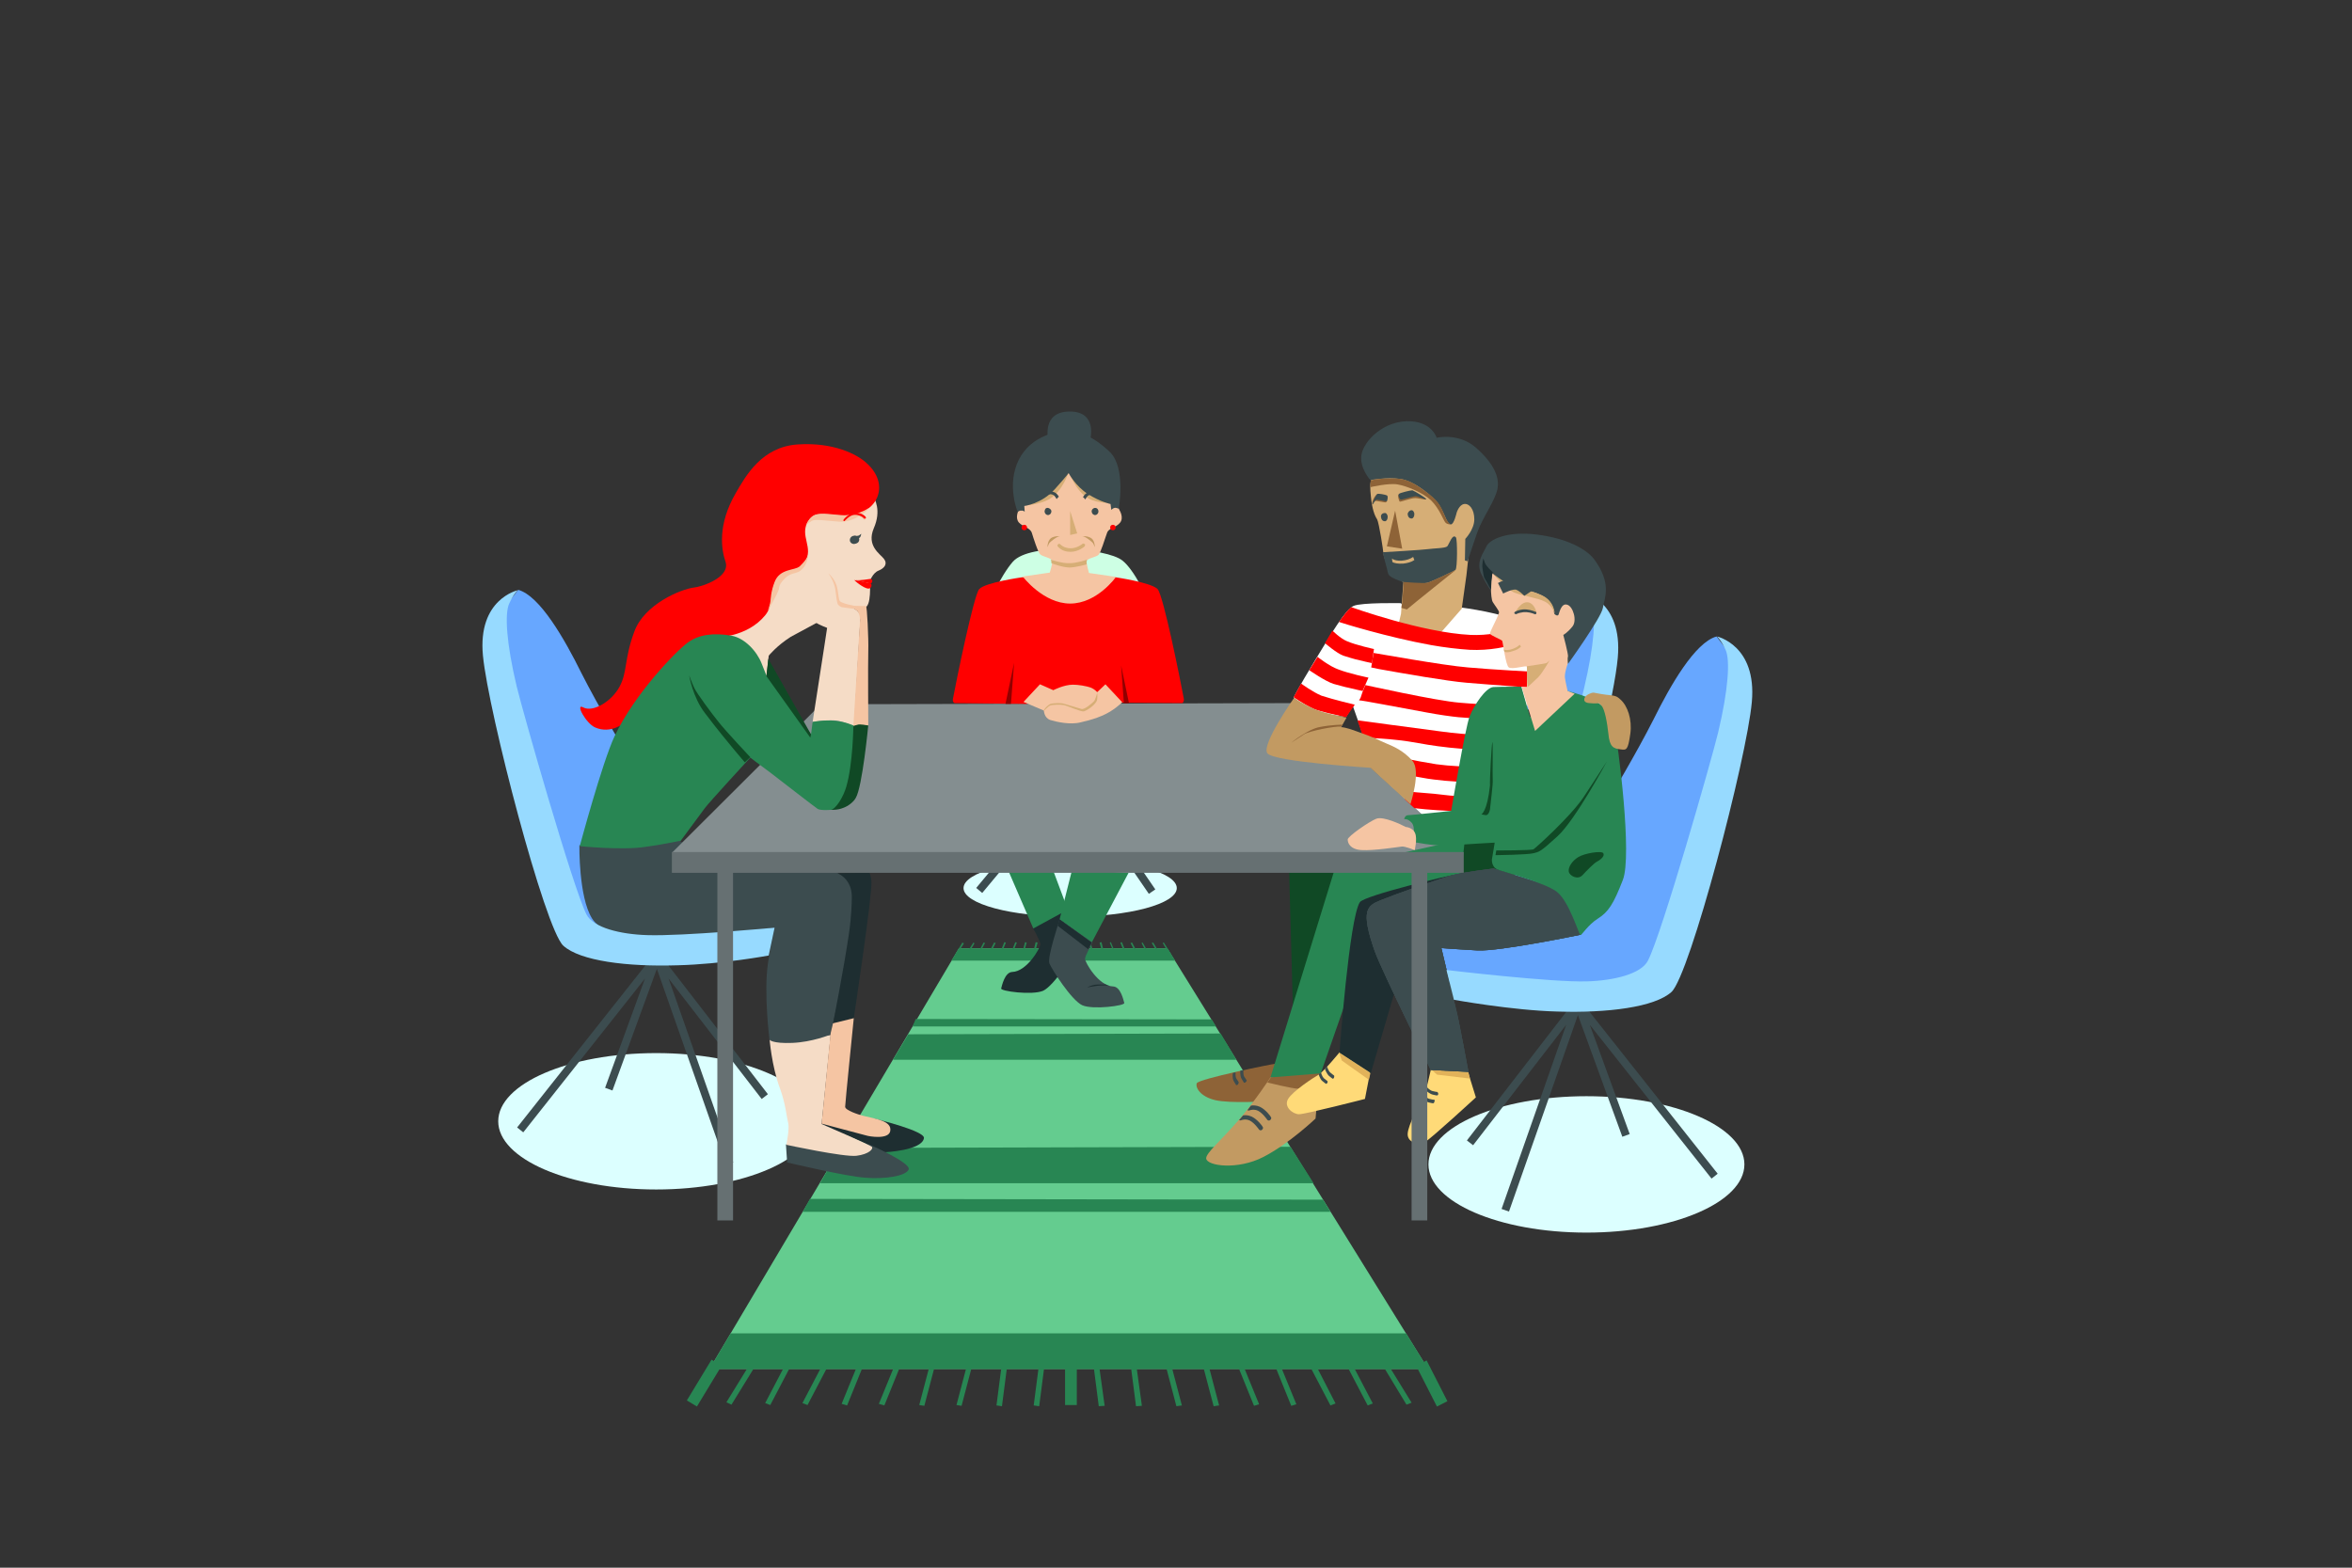 <?xml version="1.0" encoding="UTF-8"?>
<!-- Generator: Adobe Illustrator 23.0.2, SVG Export Plug-In . SVG Version: 6.00 Build 0)  -->
<svg xmlns="http://www.w3.org/2000/svg" xmlns:xlink="http://www.w3.org/1999/xlink" id="Ebene_1" x="0px" y="0px" viewBox="0 0 600 400" style="enable-background:new 0 0 600 400;" xml:space="preserve">
<rect x="0" y="0" width="600" height="400" fill="#333333" stroke="none"/>
<style type="text/css">
	.st0{fill:#64CC8F;}
	.st1{fill:#288653;}
	.st2{fill:none;stroke:#288653;stroke-width:3;stroke-miterlimit:10;}
	.st3{fill:#DCFFFF;}
	.st4{fill:none;stroke:#3C4C4F;stroke-width:2;stroke-miterlimit:10;}
	.st5{fill:#67A7FF;}
	.st6{fill:#1E2E31;}
	.st7{fill:#3C4C4F;}
	.st8{fill:#F5DCC6;}
	.st9{fill:#F5C5A3;}
	.st10{fill:#97DAFF;}
	.st11{fill:#FFFFFF;}
	.st12{fill:none;stroke:#667072;stroke-width:4;stroke-miterlimit:10;}
	.st13{fill:#848E90;}
	.st14{fill:#8E6337;}
	.st15{fill:#C29A62;}
	.st16{fill:#104925;}
	.st17{fill:#FFDA78;}
	.st18{fill:#E1B25A;}
	.st19{fill:#D6AE76;}
	.st20{fill:#FF0000;}
	.st21{fill:#667072;}
	.st22{fill:#CDFFE4;}
	.st23{fill:#910000;}
	.st24{fill:none;stroke:#3C4C4F;stroke-width:3;stroke-miterlimit:10;}
	.st25{display:none;}
</style>
<g id="Mittelgrund">
	<g>
		<polygon class="st0" points="181,349.3 364.3,349.3 297.8,242 244.6,242   "></polygon>
		<polygon class="st1" points="181,349.3 186.4,340.2 358.7,340.2 364.3,349.3   "></polygon>
		<polygon class="st1" points="209.2,301.9 214.3,292.9 329.2,292.6 335.1,301.9   "></polygon>
		<polygon class="st1" points="204.8,309.2 206.6,305.9 337.5,306.1 339.4,309.2   "></polygon>
		<polygon class="st1" points="232.8,261.9 233.6,260 309.1,260.1 310.2,261.9   "></polygon>
		<polygon class="st1" points="227.8,270.4 231.7,263.9 311.4,263.7 315.4,270.4   "></polygon>
		<line class="st2" x1="182.8" y1="347.7" x2="176.5" y2="358.1"></line>
		<polygon class="st1" points="186.6,358.4 185.3,357.8 191.7,347.4 193,348   "></polygon>
		<polygon class="st1" points="196.5,358.5 195.2,358 200.8,347.3 202.1,347.8   "></polygon>
		<polygon class="st1" points="206,358.5 204.7,358 210.3,347.3 211.6,347.8   "></polygon>
		<polygon class="st1" points="216.1,358.6 214.7,358.2 219.2,347.2 220.6,347.5   "></polygon>
		<polygon class="st1" points="225.6,358.6 224.2,358.2 228.7,347.2 230.1,347.5   "></polygon>
		<polygon class="st1" points="235.8,358.7 234.5,358.5 237.5,347.1 238.8,347.3   "></polygon>
		<polygon class="st1" points="245.3,358.7 244,358.5 247,347.1 248.3,347.3   "></polygon>
		<polygon class="st1" points="255.6,358.8 254.2,358.6 255.7,347 257.1,347.2   "></polygon>
		<polygon class="st1" points="265.1,358.8 263.7,358.6 265.2,347 266.6,347.2   "></polygon>
		<polygon class="st1" points="358.8,358.4 360.1,357.9 353.7,347.5 352.5,348   "></polygon>
		<polygon class="st1" points="348.9,358.6 350.2,358.1 344.6,347.4 343.3,347.9   "></polygon>
		<polygon class="st1" points="339.4,358.6 340.7,358.1 335.2,347.4 333.8,347.9   "></polygon>
		<polygon class="st1" points="329.4,358.7 330.7,358.3 326.2,347.3 324.9,347.6   "></polygon>
		<polygon class="st1" points="319.9,358.7 321.2,358.3 316.7,347.3 315.4,347.6   "></polygon>
		<polygon class="st1" points="309.6,358.8 311,358.6 308,347.2 306.6,347.4   "></polygon>
		<polygon class="st1" points="300.1,358.8 301.5,358.6 298.5,347.2 297.1,347.4   "></polygon>
		<polygon class="st1" points="289.8,358.8 291.3,358.7 289.7,347.1 288.3,347.2   "></polygon>
		<polygon class="st1" points="280.3,358.8 281.8,358.7 280.2,347.1 278.8,347.2   "></polygon>
		<line class="st2" x1="273.2" y1="346.8" x2="273.2" y2="358.5"></line>
		<polygon class="st1" points="245.5,240.5 245.9,240.7 244,243.7 243.7,243.5   "></polygon>
		<polygon class="st1" points="246.8,243.7 246.4,243.5 248.3,240.5 248.6,240.7   "></polygon>
		<polygon class="st1" points="249.6,243.7 249.3,243.6 250.9,240.5 251.3,240.6   "></polygon>
		<polygon class="st1" points="252.4,243.7 252,243.6 253.6,240.5 254,240.6   "></polygon>
		<polygon class="st1" points="255.3,243.7 254.9,243.6 256.2,240.4 256.6,240.5   "></polygon>
		<polygon class="st1" points="258.1,243.7 257.7,243.6 259,240.4 259.4,240.5   "></polygon>
		<polygon class="st1" points="261,243.8 260.6,243.7 261.5,240.4 261.9,240.5   "></polygon>
		<polygon class="st1" points="263.8,243.8 263.4,243.7 264.2,240.4 264.7,240.5   "></polygon>
		<polygon class="st1" points="266.8,243.8 266.3,243.7 266.8,240.4 267.2,240.4   "></polygon>
		<polygon class="st1" points="269.5,243.8 269.1,243.7 269.5,240.4 270,240.4   "></polygon>
		<polygon class="st1" points="296.9,240.5 298.8,243.5 298.4,243.7 296.6,240.6   "></polygon>
		<polygon class="st1" points="295.7,243.7 296,243.5 294.2,240.5 293.8,240.6   "></polygon>
		<polygon class="st1" points="292.8,243.7 293.2,243.5 291.5,240.5 291.2,240.6   "></polygon>
		<polygon class="st1" points="290,243.7 290.4,243.5 288.8,240.5 288.4,240.6   "></polygon>
		<polygon class="st1" points="287.1,243.7 287.5,243.6 286.2,240.4 285.8,240.5   "></polygon>
		<polygon class="st1" points="284.4,243.7 284.7,243.6 283.4,240.4 283.1,240.5   "></polygon>
		<polygon class="st1" points="281.4,243.7 281.8,243.7 281,240.4 280.5,240.5   "></polygon>
		<polygon class="st1" points="278.6,243.7 279.1,243.7 278.2,240.4 277.8,240.5   "></polygon>
		<polygon class="st1" points="275.7,243.8 276.1,243.7 275.6,240.4 275.2,240.4   "></polygon>
		<polygon class="st1" points="273,243.8 273.4,243.7 272.9,240.4 272.5,240.4   "></polygon>
		<polygon class="st1" points="244.6,242 242.7,245.1 299.8,245.1 297.8,242   "></polygon>
	</g>
	<g>
		<line class="st2" x1="362.6" y1="347.8" x2="367.9" y2="358.2"></line>
		<ellipse class="st3" cx="404.7" cy="297.1" rx="40.3" ry="17.4"></ellipse>
		<ellipse class="st3" cx="167.4" cy="286.1" rx="40.3" ry="17.4"></ellipse>
		<ellipse class="st3" cx="273" cy="226.6" rx="27.2" ry="7.3"></ellipse>
		<line class="st4" x1="279.9" y1="207.1" x2="293.9" y2="227.5"></line>
		<line class="st4" x1="268.1" y1="205.2" x2="249.8" y2="227.2"></line>
		<polyline class="st4" points="195.1,279.8 167.6,244.2 168,245.4 186.1,296.9   "></polyline>
		<polyline class="st4" points="132.7,288.3 167.6,244.2 155.3,277.9   "></polyline>
		<path class="st5" d="M132.2,150.5c5.5,1.5,11.8,12.5,16.1,21.2c4.4,8.7,11.3,20.2,11.3,20.2l-3.4,47.3l-9.7-2.6l-22-76.3    L132.2,150.5z"></path>
		<path class="st6" d="M223.4,285.5c0.7,0.2,12.6,3.1,12.3,4.9c-0.5,3.2-10.1,3.6-10.1,3.6l-5.3-2.4l-10.9-4.9L223.4,285.5z"></path>
		<path class="st7" d="M200.5,292.1l0.3,4.5c0,0,15.1,3.6,20,3.9c4.9,0.4,10.3-0.4,11-2.1s-10.1-6.4-10.1-6.4h-21.2V292.1z"></path>
		<path class="st5" d="M403.4,188.5l8-27.7l-7.6-9.7c-5.5,1.5-15,18.2-19.4,26.9"></path>
		<path class="st8" d="M196.3,264.9c0,0,0.5,7,2.7,12.9c1.4,3.8,1.7,7.4,2.1,8.9c0.3,1.4-0.5,5.4-0.5,5.4s14.8,3.2,17.9,2.8    c3.2-0.4,4.4-1.8,3.9-2.3s-12.8-5.8-12.8-5.8l2.3-22.7L196.3,264.9z"></path>
		<path class="st7" d="M174.1,212.5c0,0-1.8,1.8,0.1,2.5c1.9,0.8,40.6,3,42.9,11c2.3,8-5.3,38-5.3,38s-4.6,1.9-9.7,2.1    s-5.8-0.8-5.8-0.8s-1.5-11.8-0.4-19.5c0.6-3.9,1.7-9.2,1.7-9.2s-18.3,3-24.2,3.2c-6,0.2-19.1,0-22.4-5.5    c-3.4-5.5-3.2-18.6-3.2-18.6L174.1,212.5z"></path>
		<path class="st6" d="M212.5,261.1l5.3-1.3c0,0,4.8-31.8,4.5-34.9c-0.2-1.9-0.5-2.2-0.5-2.2l-8.2,0.1c0,0,3.7,1.3,3.7,6    c0,1.3-0.1,5.1-0.7,9.2C215.2,247.6,212.5,261.1,212.5,261.1z"></path>
		<path class="st9" d="M227.1,288.6c-0.4,2.2-5.3,1.4-6.2,1.1l-11.3-3l2.3-23.1l0.6-2.5l5.3-1.3c0,0-2.2,21.7-2.2,22.6    s3.4,2,4.6,2.3C223.4,285.5,227.6,286,227.1,288.6z"></path>
		<path class="st10" d="M131.8,175.1c-2.6-10.9-3.1-18.5-1.9-21.1c1.2-2.6,2.2-3.4,2.2-3.4s-10.3,2.2-8.9,16.7s15.8,69.7,20.5,74    c4.3,3.9,16.3,5.4,29.1,5c11.6-0.3,23.3-2.5,23.3-2.5l1.5-7.1c0,0-23.4,2.2-32.5,1.9c-6.8-0.2-13.8-1.9-15.5-5.3    C146.1,226.3,133.5,182.1,131.8,175.1z"></path>
		<path class="st11" d="M380,210c0,0,8.8-29.6,11-33.2c2.2-3.6,4.9-8.4,4.9-8.4s-5.4-7.1-8.4-9.5s-14.8-3.9-14.8-3.9    s-2.6,4.1-8.9,3.5c-3.9-0.4-6.4-4.6-6.4-4.6s-10.1-0.2-12.1,0.7c-2.1,0.9-5.8,7.3-9.6,13.5c-4.8,7.9-5.7,9.9-5.7,9.9    s1.8,1.8,5.9,3.5c2.2,0.9,7.7,1.4,7.5,1.4l1.7-2.8l6,17l14.2,13.2L380,210z"></path>
		<line class="st12" x1="185" y1="221.4" x2="185" y2="311.4"></line>
		<polyline class="st13" points="171.5,217.5 209.4,179.7 331.6,179.4 373.4,217.5   "></polyline>
		<path class="st6" d="M271.9,230.9c0.1,0.5,3.2,9.7,2.6,11.2s-5.6,9.4-8.4,10.7c-2.8,1.2-11,0.1-10.7-0.6c0.2-0.7,0.9-4.1,2.8-4.2    c3.8-0.1,7.2-6.2,7.2-7c0.1-0.7-1.9-4.2-1.9-4.2L271.9,230.9z"></path>
		<polygon class="st1" points="268.7,222.2 272.4,232.1 263.6,236.9 256.9,221.4   "></polygon>
		<polygon class="st1" points="273.5,221.9 270.3,234.6 278.5,240.5 287.9,222.7   "></polygon>
		<path class="st10" d="M401.1,186.8c1.5-5.3,2.6-9.4,3-11.2c2.6-10.9,3.1-18.5,1.9-21.1s-2.2-3.4-2.2-3.4s10.2,2.2,8.9,16.7    c-0.4,4.6-2.1,13.2-4.5,22.9"></path>
		<path class="st14" d="M325.5,271.4c-0.7,0-19.8,3.9-20.2,5c-0.4,1.1,0.9,3.4,4.7,4.3s13.2,0.3,13.2,0.3L325.5,271.4z"></path>
		<path class="st15" d="M324.1,274.9c0,0-3.9,6-8.3,11.1c-4.3,5-8.2,8.2-8.1,9.6c0.2,1.9,8,3,14.6-0.4s13.3-9.8,13.3-9.8l1.1-12.3    L324.1,274.9z"></path>
		<polygon class="st16" points="328.8,220.2 330,263.7 345.3,220   "></polygon>
		<path class="st1" d="M340.6,221.4l-16.5,53.5c0,0,5.3,0.9,7.5,0.9s4.9-0.7,4.9-0.7l15.2-43.6l23.5-7.5l-1.6-9.9L340.6,221.4z"></path>
		<path class="st7" d="M316.7,285.8c0,0,1-0.4,2.1,0.1c1.2,0.6,2.3,2.2,2.3,2.2c0.1,0.2,0.3,0.3,0.5,0.3c0.1,0,0.2,0,0.3-0.1    c0.3-0.2,0.4-0.6,0.2-0.8c0-0.1-1.3-1.9-2.8-2.6c-0.9-0.4-1.7-0.4-2.2-0.3c-0.3,0.4-0.7,0.8-1,1.2    C316.3,285.9,316.5,285.9,316.7,285.8z"></path>
		<path class="st7" d="M318.8,283.3c0,0,1-0.4,2.1,0.1c1.2,0.6,2.3,2.2,2.3,2.2c0.1,0.2,0.3,0.3,0.5,0.3c0.1,0,0.2,0,0.3-0.1    c0.3-0.2,0.4-0.6,0.2-0.8c0-0.1-1.3-1.9-2.8-2.6c-0.9-0.4-1.8-0.4-2.3-0.3c-0.3,0.4-0.6,0.8-0.9,1.2    C318.3,283.3,318.6,283.4,318.8,283.3z"></path>
		<path class="st7" d="M316.4,273.2c0,0-0.1,1.3,0.3,2s0.6,1,0.6,1l0,0c0.1,0.1,0.3,0.1,0.5-0.1s0.3-0.4,0.2-0.5    c0,0-0.2-0.3-0.6-0.9c-0.3-0.5-0.2-1.5-0.2-1.7L316.4,273.2z"></path>
		<path class="st7" d="M316,276.1c0,0-0.2-0.3-0.6-0.9c-0.3-0.5-0.2-1.4-0.2-1.6c0,0-0.5,0.1-0.7,0.2v0.1c0,0-0.2,1.1,0.2,1.9    c0.4,0.7,0.6,1,0.6,1l0,0c0.1,0.1,0.3,0.1,0.5-0.1C316,276.4,316,276.2,316,276.1z"></path>
		<path class="st14" d="M336.7,273.9l-0.2,2.5c0,0-3.7,1.4-5.2,1.4c-1.6,0-8-1.6-8-1.6l0.9-1.3L336.7,273.9z"></path>
		<path class="st17" d="M350,271.1l-1.8,9.3c0,0-15.2,3.9-16.8,3.9s-4-1.9-2.8-3.9s6.4-5.4,7.8-6.2c1.4-0.9,5.4-5.8,5.4-5.8    L350,271.1z"></path>
		<path class="st7" d="M338.5,272.1c0.1,0.2,0.4,1.2,0.9,1.6c0.6,0.5,0.9,0.7,0.9,0.7c0.1,0.1,0.1,0.3,0,0.6    c-0.1,0.2-0.3,0.3-0.4,0.2l0,0c0,0-0.3-0.2-0.9-0.7c-0.6-0.6-1-1.7-1-1.7L338.5,272.1z"></path>
		<path class="st7" d="M338.6,275.8c0,0-0.3-0.2-0.9-0.7c-0.4-0.4-0.7-1.3-0.7-1.5c-0.2,0.2-0.4,0.3-0.6,0.5l0,0    c0,0,0.3,1.2,0.9,1.7s0.9,0.7,0.9,0.7l0,0c0.1,0.1,0.3,0,0.4-0.2C338.7,276.2,338.7,275.9,338.6,275.8z"></path>
		<polygon class="st18" points="341.6,268.6 349.6,273.8 349.2,275.5 342.3,270.6   "></polygon>
		<polygon class="st11" points="386.9,169.6 381.7,177.1 388.6,178.3   "></polygon>
		<g>
			<path class="st19" d="M365.3,164l-9.2-1.9l1.3-5.5l0.6-8l-3-2.4c0,0-2-3.5-2.1-5.1c0-0.5-1.1-7.7-1.6-8.6c-0.6-0.9-1.3-2.6-1.6-6     c-0.4-3.7,0.1-4.5,1-5.8c0.9-1.4,28.5,5.8,28.5,5.8l-4.2,11.9l-0.9,8.3l-1.2,8.6L365.3,164z"></path>
			<path class="st7" d="M370.1,133.8c-1.2-0.1-1.7-3.7-3.7-5.9c-2-2.1-5.8-5.2-9.2-5.7c-3.4-0.5-7.6,0.3-7.6,0.3s-2.8-3-2.3-6.4     c0.5-3.5,5.8-9.1,12.8-8.6c5.3,0.4,6.4,4.2,6.4,4.2s5.6-1.4,10.1,2.6s6,7.5,5.4,10.5s-3.9,7.4-5.2,11.2c-1.3,3.7-2.4,7.2-2.4,7.2     l-0.7-0.2l0.1-5.5c0,0,2.3-2.4,2.3-5s-1.3-4.1-2.6-3.9c-1.3,0.2-1.9,2.2-1.9,2.2S370.9,133.9,370.1,133.8z"></path>
			<path class="st7" d="M371.4,137.1c0.4,0.4,0.4,7.9-0.1,8.3s-6.3,3.1-7.1,3.3c-0.9,0.2-4.1,0.4-4.1,0.4s-5.7-1.3-6-2.8     s-1.5-5.4-1.3-5.4s10.3-0.6,11.6-0.8c1.3-0.2,4.3-0.2,4.8-0.7C369.7,138.8,370.5,136.1,371.4,137.1z"></path>
			<path class="st19" d="M358,143.8c1-0.1,2.1-0.4,2.8-0.9l-0.3-0.8c-1.5,1.1-4.4,1.3-5.4,0.4l0.1,0.9     C355.6,143.7,356.7,143.9,358,143.8z"></path>
			<polygon class="st14" points="357.7,140 353.8,139.4 355.9,130.3    "></polygon>
			<path class="st14" d="M363.8,127.4c-0.1,0.2-2.3-0.4-3-0.3c-0.7,0-3.6,1-3.7,0.9c-0.2-0.1-0.7-1.6-0.2-1.9     c0.4-0.3,2.8-0.5,3.3-0.5C360.7,125.7,363.9,127.1,363.8,127.4z"></path>
			<path class="st14" d="M350.1,128.7c0.1,0.2,0.3-0.9,0.7-0.9c0.5,0,2.4,0.4,2.6,0.4c0.1,0,0.4-0.2,0.4-0.2     c-0.4-0.2-2.1-1.9-2.4-1.9C350.8,126.2,349.8,128.1,350.1,128.7z"></path>
			<path class="st7" d="M359.1,131.2c0.1,0.9,0.6,1.1,1,1.1s0.7-0.5,0.7-1.1s-0.4-1.1-0.8-1C359.6,130.2,359.1,130.7,359.1,131.2z"></path>
			<path class="st7" d="M352.3,131.9c0.1,0.9,0.6,1.1,1,1.1s0.7-0.5,0.7-1.1s-0.4-1.1-0.8-1C352.7,130.9,352.2,131.3,352.3,131.9z"></path>
			<path class="st7" d="M363.8,127.4c-0.1,0.2-2.1-0.9-2.8-0.8c-0.7,0.1-3.6,1-3.7,0.9c-0.2-0.1-0.8-1.2-0.4-1.5s2.9-0.9,3.4-0.9     C360.9,125.3,363.9,127.1,363.8,127.4z"></path>
			<path class="st7" d="M350.1,128.7c0.1,0.2,0.6-1.1,1.1-1.2c0.5,0,2.5,0.5,2.6,0.4s0.4-1.3,0-1.5s-2.1-0.5-2.4-0.4     C351.1,126.1,350,128.4,350.1,128.7z"></path>
			<path class="st14" d="M349.7,122.6c0,0-0.1,0.6-0.1,1s0,0.7,0,0.7s4.6-1.1,6.9-0.7c2.4,0.4,6.5,2.1,8.6,4.1     c2.1,2.1,3.1,5,3.6,5.6s1.5,0.5,1.5,0.5s-0.7,0.3-1.9-2.8s-2.6-4.2-6.2-6.7c-3.6-2.4-5.2-2.2-7.8-2.2     C350.9,122.1,349.7,122.6,349.7,122.6z"></path>
			<path class="st14" d="M357.7,153.7l0.4-5.2c0,0,5,0.4,6,0.2s7.3-3.3,7.3-3.3s-11,8.8-12.5,10.1l-1.4-0.4L357.7,153.7z"></path>
		</g>
		<path class="st5" d="M437.9,162.4c-5.5,1.5-11.8,12.5-16.1,21.2c-4.4,8.7-11.3,20.2-11.3,20.2L363,242.1l5,8.6l45.7,0.4l9.7-2.6    l22-76.3L437.9,162.4z"></path>
		<polygon class="st16" points="381.7,213.5 373.7,214.1 372.6,224.3 387.9,221.4   "></polygon>
		<path class="st17" d="M373.7,271l2.8,9c0,0-11.5,10.6-13,11.4s-4.5,0.2-4.4-2.1c0.1-2.3,3.1-7.8,3.9-9.2s2.1-7.6,2.1-7.6    L373.7,271z"></path>
		<path class="st7" d="M366.6,278.6c0,0-0.4,0-1.1-0.2c-0.6-0.1-1.3-0.8-1.5-1c-0.1,0.2-0.2,0.5-0.2,0.7c0,0,0,0.1,0,0.2    c0,0,0.9,0.8,1.7,1c0.7,0.2,1.1,0.2,1.1,0.2l0,0c0.2,0,0.3-0.2,0.3-0.4C366.9,278.9,366.8,278.7,366.6,278.6z"></path>
		<path class="st7" d="M365.8,280.6c0,0-0.4,0-1.1-0.2c-0.6-0.1-1.2-0.8-1.4-0.9c-0.1,0.2-0.2,0.5-0.4,0.7l0,0c0,0,0.8,0.9,1.6,1.1    c0.7,0.2,1.1,0.2,1.1,0.2l0,0c0.2,0,0.3-0.2,0.3-0.4C366.1,280.8,366,280.6,365.8,280.6z"></path>
		<polygon class="st18" points="365,272.8 374.6,273.6 375,275.2 366.6,274.2   "></polygon>
		<path class="st6" d="M371.6,223.1c-1.5,0.1-23.6,5.4-24.7,7.1c-2.7,4.1-5.2,38.4-5.2,38.4l8,5.2l5.8-19.8L371.6,223.1z"></path>
		<g>
			<path class="st7" d="M403.2,238.5c0,0-20.7,4.3-26.3,4s-9.2-0.6-9.2-0.6s3.2,13.5,3.9,16.3c0.7,2.8,3,15.3,3,15.3L365,273     c0,0-12.5-25.3-14.3-30.3c-3.7-10.6-1.9-11.6,1.5-13s16-5.9,19.1-6.6s9.7-1.5,9.7-1.5l17.2,5.4l5.6,9.4L403.2,238.5"></path>
			<path class="st7" d="M403.2,238.5c0,0-20.7,4.3-26.3,4s-9.2-0.6-9.2-0.6s3.2,13.5,3.9,16.3c0.7,2.8,3,15.3,3,15.3L365,273     c0,0-12.5-25.3-14.3-30.3c-3.7-10.6-1.9-11.6,1.5-13s16-5.9,19.1-6.6s9.7-1.5,9.7-1.5l17.2,5.4l5.6,9.4L403.2,238.5"></path>
			<path class="st7" d="M403.2,238.5c0,0-20.7,4.3-26.3,4s-9.2-0.6-9.2-0.6s3.2,13.5,3.9,16.3c0.7,2.8,3,15.3,3,15.3L365,273     c0,0-12.5-25.3-14.3-30.3c-3.7-10.6-1.9-11.6,1.5-13s16-5.9,19.1-6.6s9.7-1.5,9.7-1.5l17.2,5.4l5.6,9.4L403.2,238.5"></path>
		</g>
		<path class="st8" d="M207.4,126.8l15.1-0.8c0.7,1.4,2.4,4.2,0.4,8.8c-1.9,4.5,1.6,6.5,2.6,7.8s0.1,2.4-1.4,3s-2.2,2.7-2.2,2.7    h-3.7l3.7,0.1c0,0,0.5,6.6-1.4,6.6s-6.2-0.1-6.2-0.1l-0.2,0.9l-12.4,6.7c-3.6,2.3-5.6,4.8-5.6,4.8l-0.6,5.8c0,0-1.9-6.2-4.9-8.6    c-2-1.5-7-2.8-7-2.8L207.4,126.8z"></path>
		<path class="st20" d="M217.9,148c0.6,0.6,3.1,2.6,4,2.1c0.5-0.3,0.6-1,0.1-1.3L217.9,148z"></path>
		<path class="st20" d="M180.6,162.6c2.1,0.2,9.9,0.1,14.6-5.6c2.1-2.6,1.1-4.9,2.4-8.1c1.8-4.4,5.2-2,7.7-5.5    c2.4-3.6-1.4-6.7,0.8-10.3s5.4-0.9,11.6-1.8c6.2-0.9,9.4-7.8,3.3-13.2c-2.4-2.2-8.4-5.3-17.5-4.7c-9.1,0.6-13.2,7.9-15.8,12.4    c-4.7,8.1-3.7,14.4-2.6,17.6c1.2,3.9-6,6.3-8,6.5c-3.4,0.4-12.8,4.3-15.3,11.3c-2.6,7-1.7,10.3-3.8,14.1s-6.8,6.5-9.2,5.2    c-2.2-1.2,0.7,4.1,3,5.1c4.1,1.8,7.5-1.2,7.5-1.2L180.6,162.6"></path>
		<path class="st9" d="M222,129.4c-0.6,0.8-4.1,4-8,3.7s-6-0.7-6.9-0.2c-0.8,0.6-1.3,0.7-1.5,1.3s0.5-2.6,2.9-3s5.5,0.4,7.5,0.3    C219.6,131.2,222,129.4,222,129.4z"></path>
		<path class="st9" d="M206.2,141.5c-0.2,1.5-0.6,3-2,4.1c-0.7,0.6-1.7,0.6-2.6,1c-0.8,0.4-1.4,0.9-2.1,1.8    c-0.6,0.7-0.7,1.2-0.8,1.9c-0.2,1-2.8,5.5-2.8,5.5c0-0.3,0.6-1.4,0.7-2.9c0.1-1.6,0.5-3.1,1-4.4c1.3-3.5,5.2-2.9,6.4-4    C206.1,142.5,206.2,141.5,206.2,141.5z"></path>
		<path class="st20" d="M218.2,148c1.2,0.2,3.6-0.3,3.9-0.3c0.3,0,0.5,0.4,0.4,0.7c-0.1,0.4-0.4,0.5-0.4,0.5"></path>
		<path class="st7" d="M219.2,137.6c0,0.9-0.7,1.1-1.3,1.2c-0.6,0-1.1-0.4-1.1-1s0.5-1.1,1.1-1.1C218.4,136.6,219.2,137,219.2,137.6    z"></path>
		<path class="st7" d="M217.8,136.7c0.3,0.1,1.2,0.1,1.5-0.2c0.3-0.2,0.4-0.3,0.4-0.3s-0.1,1-0.6,1.1    C218.5,137.3,217.8,136.7,217.8,136.7z"></path>
		<path class="st8" d="M215,154.1c0.9,0.2,4.6,1.4,4.5,3.4s-1.6,28-1.6,28s-2.8-1.8-5.9-1.7s-4.7,0.4-4.7,0.4l3-19.4l0.7-4.6    c0,0-6.3-2.2-6.7-5.3S215,154.1,215,154.1z"></path>
		<path class="st1" d="M217.7,185.1c0,0-1.9-0.9-4.6-1.2c-2.7-0.3-5.8,0.3-5.8,0.3l-0.4,3.2l-8.4-12.2l-2.9-2.7c0,0-0.1-0.1-1.3-3.2    c-1.2-3.1-4.3-6.5-7.7-7.1c-4.6-0.8-8.4-0.3-11.2,1.8c-2.9,2.1-13.5,13-18.6,23.8c-3.2,6.8-8.9,28.1-8.9,28.1s10.8,1.1,16.6,0.2    c5.9-0.8,9.6-1.8,9.1-1.5c0,0,5.1-6.9,6.2-8.4s11.6-12.9,11.6-12.9s2.6,2,5.2,3.9c2.6,2,11.5,8.9,12,9.2c0.9,0.5,3.6,0.2,4.2,0.2    l5.1-6L217.7,185.1"></path>
		<polyline class="st4" points="375,291.6 402.5,256 402.1,257.2 384,308.8   "></polyline>
		<polyline class="st4" points="437.4,300.1 402.5,256 414.8,289.7   "></polyline>
		<path class="st10" d="M438.3,186.9c2.6-10.9,3.1-18.5,1.9-21.1s-2.2-3.4-2.2-3.4s10.2,2.2,8.9,16.7c-1.3,14.5-15.8,69.7-20.5,74    c-4.3,3.9-16.3,5.4-29.1,5c-11.6-0.3-26.4-3-26.4-3l-1.9-7.6c0,0,26.9,3.2,35.9,2.9c6.8-0.2,13.8-1.9,15.5-5.3    C424,238.1,436.6,193.9,438.3,186.9z"></path>
		<rect x="171.4" y="217.4" class="st21" width="202" height="5.3"></rect>
		<path class="st9" d="M220.9,132.1c0,0.2-0.1,0.5-0.4,0.5s-0.4-0.5-0.9-0.7s-0.6-0.3-0.6-0.3l0.6-0.4L220.9,132.1z"></path>
		<path class="st20" d="M396.1,168.4c-0.1,0-1.3-0.2-3,0.1c-0.7,0-1.3,0.2-1.9,0.2c-0.7,0.2-1.3,0.4-1.6,0.4l-1.5,0.7    c0.7-0.6,2.2-1.1,3.2-1.6c2.1-1.3,3.7-2,3.8-2.1L396.1,168.4z"></path>
		<path class="st20" d="M361.8,189.6c1.7,0.3,3.4,0.6,5,0.8c8,1.1,15.4,1,15.7,1l0.6-3.7c-0.1,0-8.1,0-15.8-1.1    c-7.7-1-20.9-2.8-21-2.8l1.5,4.4C348.3,188.3,354.8,188.3,361.8,189.6z"></path>
		<path class="st20" d="M364,181.8c3.2,0.6,6.1,1,8.1,1.2c7,0.6,11.6,0.6,11.8,0.6l0.7-3.7c0.4,0-5.3,0-12.2-0.6    c-6.2-0.5-24-4.5-24.1-4.5l-0.7,1.7l-0.5,1.5l-0.4,0.7C347.1,178.6,356.8,180.5,364,181.8z"></path>
		<path class="st20" d="M351.7,170.7c6.1,1.1,17.5,3.1,22.4,3.5c7,0.6,17.4,1.3,17.6,1.3l-0.4-2.7l-0.2-1.4c0,0-9.8-0.5-16.6-1.1    c-6.3-0.5-23.9-3.7-24.1-3.7l-0.6,3.7C350.3,170.4,350.3,170.4,351.7,170.7z"></path>
		<path class="st20" d="M390.9,158.5l1,1.4l1.1,1.8c-0.3,0.2-7.9,4.6-18.1,4.1c-3-0.2-6.4-0.6-9.8-1.2c-11.1-2-23-5.7-23.5-5.9    c0,0,0.8-1.2,1.6-2.2c0.7-0.9,1.5-1.6,1.5-1.6c0.2,0.1,18.1,6.5,30.4,7.1C384,162.4,390.8,158.5,390.9,158.5"></path>
		<path class="st20" d="M345.6,179.8l-2.2,3.2c-0.2,0-1.3-0.3-3.5-0.8c-1.1-0.2-2.3-0.6-3.9-1c-2.2-0.7-6-3.3-6-3.3l1.9-3.5    c0,0,3,2.2,5.2,3.1C340.1,178.5,345.6,179.8,345.6,179.8z"></path>
		<path class="st20" d="M349.1,172.9l-1.5,3.4c-0.2,0-1.3-0.3-3.5-0.8c-1.1-0.2-2.3-0.6-3.9-1c-2.2-0.7-6.2-3.5-6.2-3.5l2.1-3.4    c0,0,3,2.4,5.3,3.2C344.2,171.9,349.1,172.9,349.1,172.9z"></path>
		<path class="st20" d="M350.5,165.6l-0.5,3.6c-0.2,0-2.6-0.6-4.3-1c-0.8-0.2-1.7-0.5-3-0.9c-1.7-0.6-4.7-3.2-4.7-3.2l1.9-3.2    c0,0,2,2,3.7,2.7C345.9,164.6,350.5,165.6,350.5,165.6z"></path>
		<path class="st20" d="M360.9,198.1c0.6,0.1,1.1,0.2,1.7,0.3c1.1,0.2,2.2,0.4,3.2,0.5c7.6,1,15.4,0.6,15.8,0.6l0.6-4    c-0.1,0-8.6,0.5-15.8-0.5c-2.6-0.4-5.8-1-8.5-1.6"></path>
		<path class="st20" d="M359.8,202c1.4,0.2,6.3,0.5,7.5,0.7c6.7,0.9,13.4,0.5,13.4,0.5l-0.5,4c-0.3,0-12.3-0.1-19.4-1l-2.5-2.3    L359.8,202z"></path>
		<line class="st12" x1="362.1" y1="221.4" x2="362.1" y2="311.4"></line>
		<path class="st1" d="M399.3,176.1c0.7,0.4,11.2,2.2,12.4,8.3c1.2,6.2,4.7,33.9,2.3,40.1c-2.4,6.2-3.7,8.2-6.4,9.9    c-2.4,1.5-4.1,4.2-4.4,4.2c-0.4,0-2.9-8.7-6.1-11.1c-3.2-2.4-14.3-5.2-15.2-5.7c-0.9-0.4-1.4-1.5-1.3-2.6c0.2-1,0.7-4.2,0.7-4.2    s-7.3,0.4-11.4,0.7s-9.4-0.9-9.4-0.9s0.7-3.8-0.4-4.9c-1-1.1-1.9-0.9-1.9-0.9s0.2-1,1-1s11-1.1,11-1.1s3.6-21.3,4.7-24.1    s4.1-7.4,6.1-7.5s7.1-0.1,7.1-0.1l2.2,7.7l8.2-7C398.6,175.9,399,175.9,399.3,176.1z"></path>
		<path class="st16" d="M409,217.7c-0.4-0.7-4.8,0-6.4,1s-2.6,2.6-2.4,3.7s2.3,2.2,3.5,0.9s2.9-3,3.6-3.4    C407.9,219.6,409.5,218.6,409,217.7z"></path>
		<path class="st16" d="M381.7,217c0,0,9,0,9.5-0.3s9.2-8.1,12.7-13.2c1.3-1.9,6-9.2,6-9.2s-8,14.9-12.6,19.1    c-4.5,4.1-4.6,3.9-6.1,4.3c-1.5,0.4-9.7,0.5-9.7,0.5L381.7,217z"></path>
		<path class="st16" d="M380.7,189.4c0.2-0.6,0,8.4,0.1,9.6c0.1,0.9-0.5,5.5-0.7,7.5c-0.1,0.6-0.4,1.4-1,1.5l-1.2-0.2    c0,0,1.5-0.7,2.2-7.4C380,199.2,380.5,190,380.7,189.4z"></path>
		<path class="st9" d="M358.6,211c-1.1-0.6-5.7-2.8-7.5-2.1s-7.3,4.5-7.3,5.3s0.5,2.5,3.5,2.7s9.5-0.8,10.3-0.9    c0.8-0.1,3.3,0.9,3.3,0.9s0.7-2.9,0.1-4.3C360.4,211.1,358.6,211,358.6,211z"></path>
		<path class="st15" d="M405.1,177.2c-1.1,0.6-1.6,2.1,0.4,2.2c2.9,0.3,2-0.4,3,0.6c0.9,0.9,1.5,4.5,1.8,7.2c0.3,3.4,1.3,3.8,3.1,4    c1.5,0.2,1.9,0.3,2.5-4c0.5-3.6-0.7-7.1-2.5-8.7c-0.3-0.3-0.6-0.5-0.9-0.7c-1-0.5-2.3-0.4-3.9-0.7    C406.4,176.8,406.7,176.4,405.1,177.2z"></path>
		<path class="st7" d="M270.3,234.6c-0.1,0.5-3.2,9.7-2.6,11.2s5.6,9.4,8.4,10.7c2.8,1.2,11,0.1,10.7-0.6c-0.2-0.7-0.9-4.1-2.8-4.2    c-3.8-0.1-7.2-6.2-7.2-7c-0.1-0.7,1.9-4.2,1.9-4.2L270.3,234.6z"></path>
		<path class="st6" d="M282.9,251.5c-0.4-0.1-1.7-0.1-2.8,0c-1.7,0.2-3.2,0.6-2.5,0.3s1.5-0.6,2.5-0.6s2,0,2,0L282.9,251.5z"></path>
		<path class="st22" d="M293.7,155.1c-0.9-2.3-4.3-9.7-7.4-12.1c-4.1-3.2-23.5-4.6-27.9,0.3c-3.2,3.6-6.7,11.7-6.7,11.7L293.7,155.1    L293.7,155.1z"></path>
		<polygon class="st6" points="270.3,234.6 269.8,236.2 277.6,242.2 278.5,240.5   "></polygon>
		<path class="st16" d="M212,206.6c1.3-0.2,3.2-3.4,3.9-5.9c1.7-5.8,1.8-15.6,1.8-15.6s1.2-0.5,2.5-0.3s1.3,0.2,1.3,0.2    s-1.5,15.8-3.2,18.6c-0.6,1.1-2,2.1-3.1,2.5C213.5,206.8,212,206.6,212,206.6z"></path>
		<polygon class="st16" points="206.9,187.4 206.7,188.2 195.5,172.5 196,168.1   "></polygon>
		<path class="st16" d="M191.4,193.2c0,0-6.4-6.8-8.1-9c-1.7-2.1-5.5-7.2-6.2-8.7s-1.3-3.2-1.3-3.2s0.9,5.6,4,9.6c3,4,6,7.6,7.4,9.3    s2.8,3.3,2.8,3.3L191.4,193.2z"></path>
		<path class="st9" d="M220.9,154.6c0.3-0.1,0.7,8.4,0.6,11.5c-0.1,3.1,0,19,0,19s-2.1-0.4-2.7-0.2s-1.1,0.3-1.1,0.3l1.7-26.9    c0,0,0-1.7-0.7-2.4c-0.3-0.3-2.3-1.4-2.3-1.4S220.5,154.7,220.9,154.6z"></path>
		<path class="st9" d="M211.3,146.3c0.6,0.7,1.6,2.6,1.8,4.2c0.2,1.6,0.4,3.4,0.7,3.8c0.4,0.4,0.8,0.7,1.5,0.7    c0.3,0,2.3,0.4,2.9,0.3c0.7-0.1-0.1-0.7-0.1-0.7s-3.5-0.6-3.9-1.3c-0.4-0.8-0.3-3.1-1.1-4.7S211.3,146.3,211.3,146.3z"></path>
		<path class="st20" d="M220.8,132.3c0.1-0.1,0.1-0.2,0.1-0.3c-0.4-0.7-1.9-1.4-3.2-1.1c-1.3,0.2-2.5,1.6-2.5,1.7    c-0.1,0.1-0.1,0.2,0,0.3s0.2,0.1,0.3,0c0,0,1.1-1.3,2.2-1.5c1.1-0.2,2.4,0.4,2.7,0.9C220.5,132.3,220.7,132.3,220.8,132.3    L220.8,132.3z"></path>
		<path class="st20" d="M267,178.3l-5.1,1.3l-18.4-0.2c-0.4-0.2-0.5-0.7-0.4-1.1c0.8-4.3,5.3-26.4,6.7-28c1.6-1.7,10.9-3,10.9-3    h23.9l0,0c0,0,9,1.3,10.7,3c1.5,1.6,5.9,23.7,6.7,28c0.1,0.4-0.1,0.9-0.4,1.1l-15.3-0.1l-5.6-0.2"></path>
		<path class="st20" d="M275.5,177.7"></path>
		<path class="st9" d="M284.7,147.2l-6.9-1c0,0-0.7-2.5-0.6-3.1c0.2-0.6,2.5-1,3-1.5c0.6-0.5,1.7-4.3,2.2-5.6    c0.4-1.3,2.2-1.3,3.3-2.6c1.1-1.3-0.1-3.2-0.1-3.2s-1-2.2-1.1-2.9l-11.8-9.8l-11.4,9.6c-0.1,0.7-1.5,3.2-1.5,3.2s-0.9,1.8,0.1,3    c1.1,1.2,2.8,1.3,3.3,2.6c0.4,1.3,1.6,5.1,2.2,5.6s2.8,0.9,3,1.5s-0.6,3.1-0.6,3.1l-6.9,1c0,0,5.2,6.9,12.1,6.9    S284.7,147.2,284.7,147.2z"></path>
		<path class="st7" d="M267.4,112.1c0,0-1.7-7.1,5.5-7.1s5.2,7.2,5.2,7.2L267.4,112.1z"></path>
		<polygon class="st19" points="273,136.5 274.8,136.1 273,130.4   "></polygon>
		<path class="st7" d="M268.2,130.6c-0.1,0.6-0.6,0.9-1,0.8c-0.5-0.1-0.8-0.6-0.7-1.1c0.1-0.6,0.5-0.8,0.9-0.7    S268.3,130.1,268.2,130.6z"></path>
		<path class="st15" d="M270.4,136.8c-0.7,0-2.6,1.5-2.8,1.9c-0.2,0.4-0.4,0.9-0.4,0.9s0-1.5,0.8-2.2S270.4,136.8,270.4,136.8z"></path>
		<path class="st15" d="M276.1,136.8c0.7,0,2.6,1.5,2.8,1.9c0.2,0.4,0.4,0.9,0.4,0.9s0-1.5-0.8-2.2    C277.6,136.7,276.1,136.8,276.1,136.8z"></path>
		<path class="st7" d="M278.5,130.6c0.1,0.6,0.6,0.9,1,0.8c0.5-0.1,0.8-0.6,0.7-1.1s-0.5-0.8-1-0.7    C278.8,129.7,278.4,130.1,278.5,130.6z"></path>
		<path class="st19" d="M273.1,140.8c-0.9,0-2.2-0.2-3.2-1.3c-0.2-0.2-0.2-0.4,0-0.6c0.2-0.2,0.4-0.2,0.6,0l0,0c0.8,0.8,1.9,1,2.6,1    c1.7,0,3-1.1,3-1.1c0.2-0.2,0.4-0.1,0.6,0s0.1,0.4,0,0.6C276.5,139.6,275,140.8,273.1,140.8z"></path>
		<circle class="st20" cx="261.3" cy="134.6" r="0.7"></circle>
		<circle class="st20" cx="283.9" cy="134.6" r="0.7"></circle>
		<path class="st19" d="M268,142.8c0.4,0.1,3.1,1,4.9,0.9c1.8,0,4.4-0.9,4.4-0.9s-0.1,0.3-0.1,0.6s0,0.6,0,0.6s-2.8,0.8-4.4,0.8    c-1.7,0-4.6-1.1-4.6-1.1s0-0.2,0-0.4S268,142.8,268,142.8z"></path>
		<path class="st15" d="M345.8,186.5c6,2.1,5.2,2.1,8.1,3.3c1.4,0.6,4,1.6,6.4,4.3c2.3,2.6-0.5,11.1-0.5,11.1l-10.2-9.3    c0,0-24.7-1.5-26.3-3.7s6.8-14.1,6.8-14.1s2.7,1.8,5.4,2.9c2.7,1.1,8,2.1,8,2.1l-1.4,2.5C342.1,185.4,343.6,185.7,345.8,186.5z"></path>
		<path class="st14" d="M342.1,185.4c-1.3-0.2-8.2,1.1-9.5,2s-3.2,2.1-3.2,2.1s4.3-3.5,7.3-4c3-0.6,5.8-0.6,5.8-0.6L342.1,185.4z"></path>
		<path class="st19" d="M261.3,129c0,0,3.8-0.2,6.3-1.6c3.5-2,5-6.9,5-6.9s-4.4,5.1-5.8,6.1C265.5,127.5,261.3,129,261.3,129z"></path>
		<path class="st19" d="M283.9,128.3c0,0-3.6,0.3-6.2-1.1c-3.5-2-5-6.9-5-6.9s4.4,5.1,5.8,6.1C279.9,127.3,283.9,128.3,283.9,128.3z    "></path>
		<path class="st7" d="M265.5,127.4l-0.6-0.4c0.2-0.2,1.7-1.6,3.1-1.6l0,0c1.4,0,1.9,1,2.1,1.3v0.1l-0.2,0.1l-0.3,0.4    c-0.1,0-0.1-0.1-0.2-0.2c-0.2-0.3-0.5-1-1.5-1l0,0C267,126.1,265.7,127.2,265.5,127.4z"></path>
		<path class="st7" d="M261.4,130.6l-0.1-1.5c0,0,4.4-0.5,7.8-4.3s3.5-4.1,3.5-4.1s1.8,3.4,5,5.4s5.7,2.5,5.7,2.5l0.2,1.5    c0,0,0.6-0.7,1.3-0.5c0.6,0.2,0.6,0.2,0.6,0.2s1.9-10.5-2.3-14.5c-4.5-4.3-8.4-5.4-10.6-5.4s-9.4,1-12.6,7.4s-0.3,13.3-0.3,13.3    s0.5-0.4,1-0.3C261.1,130.2,261.4,130.6,261.4,130.6z"></path>
		<path class="st7" d="M280.9,127.5l0.6-0.4c-0.2-0.2-1.7-1.6-3.1-1.6l0,0c-1.4,0-1.9,1-2.1,1.3v0.1l0.2,0.1l0.3,0.4    c0.1,0,0.1-0.1,0.2-0.2c0.2-0.3,0.5-1,1.5-1l0,0C279.3,126.2,280.7,127.3,280.9,127.5z"></path>
		<path class="st9" d="M286.3,179.2c0,0-1.5,1.3-2.1,1.7c-2.6,1.9-5.9,2.8-8.5,3.4c-2.6,0.7-6.2-0.1-7.8-0.6    c-1.6-0.6-1.6-2.4-1.6-2.4l-5.2-2.2l4.2-4.5l3.4,1.5c0,0,2.7-1.4,5-1.4c1.3,0,3.4,0.3,4.7,0.8c0.9,0.4,1.5,1.1,1.5,1.1l2.1-2"></path>
		<path class="st19" d="M279.9,176.8c0,0-0.5,1.9-0.9,2.2c-0.4,0.4-2.3,2.1-3.1,1.9c-0.8-0.2-4.2-1.3-4.7-1.4    c-0.4-0.1-2-0.2-3.2,0.1c-0.4,0.1-1.7,1.2-1.8,1.9c0,0,1.2-1.3,1.7-1.5c0.6-0.2,2.5-0.3,3.5-0.1s4.4,1.8,5.1,1.6s2.5-1.3,3.2-2.5    C280.1,178.4,279.9,176.8,279.9,176.8z"></path>
		<polygon class="st23" points="288,179.4 286,169.8 286.7,179.4   "></polygon>
		<path class="st9" d="M380.7,146.2c-0.5,1.1-0.5,6.4,0.1,7.4s1.7,2.3,1.6,2.7c-0.5,1.7-2.4,4.9-2.3,5.4c0.1,0.4,2.9,1.5,3.1,1.8    s0.9,6.3,1.7,6.8c0.9,0.6,4.5-0.6,4.6-0.2c0.2,0.4,0,5.2,0,5.2h-1.3l3.4,11.2l10.1-9.5l-1.8-0.7c0,0-0.6-2.6-0.7-3.5    c-0.1-1.5,1.1-4.5,1.1-4.5l2.4-9.5l-1-5l-7.5-2.8L380.7,146.2z"></path>
		<path class="st19" d="M392,156.4c-0.1-0.4-0.6-2.4-2.1-2.7c-1.9-0.4-3.4,2.6-3.4,2.6l3-0.5L392,156.4z"></path>
		<path class="st7" d="M386.6,156.7c0.1,0,0.2,0,0.2,0c0.6-0.3,1.1-0.4,1.8-0.5c1.2-0.1,2.2,0.2,2.9,0.5c0.2,0.1,0.4,0,0.4-0.2    c0.1-0.2,0-0.4-0.2-0.4c-0.7-0.3-1.9-0.7-3.2-0.6c-0.7,0.1-1.3,0.2-2,0.6c-0.2,0.1-0.2,0.3-0.2,0.4    C386.5,156.6,386.6,156.7,386.6,156.7z"></path>
		<path class="st19" d="M386,166.1c0.8-0.2,1.5-0.6,2-1.1l-0.3-0.5c-1,1-3.2,1.7-4.1,1.2l0.2,0.6C384.2,166.5,385,166.5,386,166.1z"></path>
		<path class="st7" d="M380.7,146.2c0,0,2.4,3.2,9.3,4.6c6.9,1.5,6.3,5.5,6.5,5.8s0.9,0.7,1.1,0.2s0.7-3,2.2-2.5    c1.5,0.4,2.6,4.1,1.3,5.6c-1.3,1.6-2.3,2.1-2.3,2.1s1.3,4.9,1.2,5.5c-0.2,0.6,0,1.9,0,1.9s8.5-11.8,8.9-14.3s2.4-6.2-2.3-12.5    c-1.9-2.4-6.6-5.2-14.5-6.2s-12.2,1.4-12.9,3c-0.7,1.6-2.8,4-1.3,7.1s2.4,4.1,2.4,4.1s0-1.8,0.2-3    C380.6,146.6,380.7,146.2,380.7,146.2z"></path>
		<path class="st19" d="M389.5,170c0,0,4.8-0.7,5-0.8s0.8-0.7,0.8-0.7s-1.8,3.2-2.9,4.3s-2.7,2.5-2.7,2.5L389.5,170z"></path>
		<path class="st19" d="M380.8,146.3c0,0,3.2,3.9,5.5,4.9c2.3,0.9,5.8,1.3,7.8,2.3s2.5,3.1,2.5,3.1s0-2.7-2.5-4.3    c-2.9-1.7-7.3-2.2-8.5-2.9C383,148.2,380.8,146.3,380.8,146.3z"></path>
		<path class="st24" d="M390.1,151.2c-0.2-0.3-1.8-1.9-3-2.2c-1.5-0.4-4.1,1-4.3,1.1"></path>
		<path class="st6" d="M380.8,146c0,0-1.7-1.5-2-2.4s-0.4-1.1-0.4-1.1s-0.4,1.5-0.2,2.6c0.2,1.1,0.2,2,0.6,2.6s0.9,1.6,1.1,2    c0.3,0.4,0.5,0.7,0.5,0.7s0-1.4,0.1-2.5S380.8,146,380.8,146z"></path>
		<g id="kullistriche_2_" class="st25">
		</g>
		<polygon class="st23" points="256.5,179.6 258.7,169.1 257.9,179.6   "></polygon>
	</g>
</g>
</svg>
